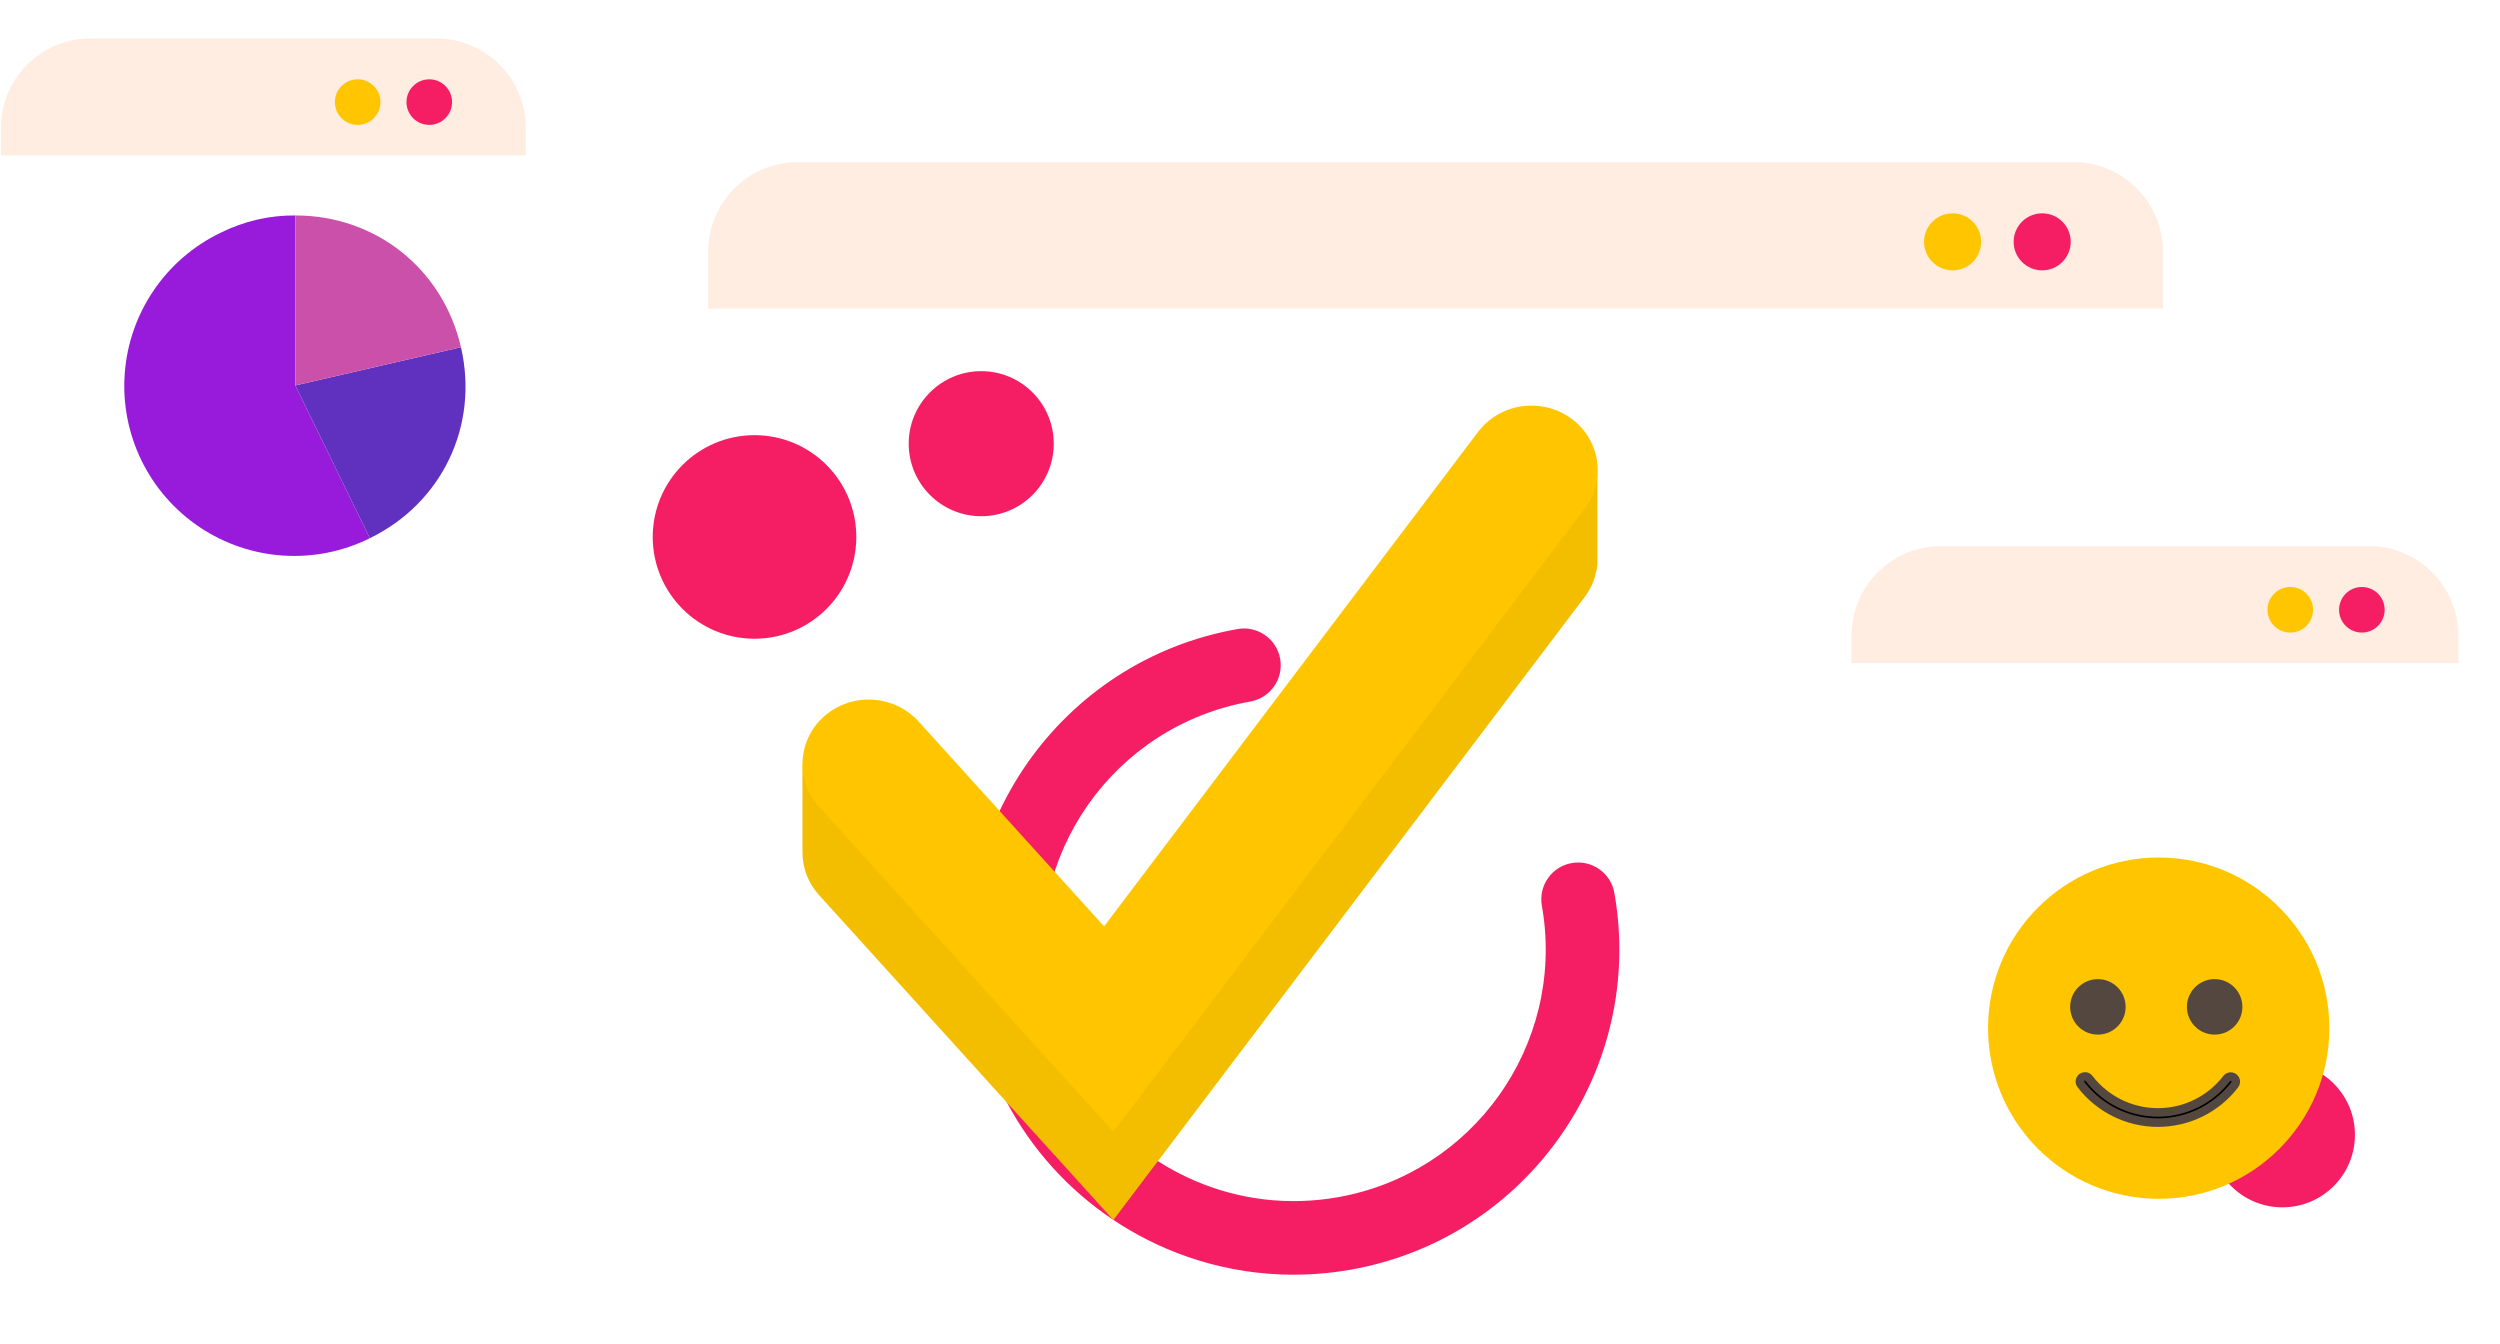 <svg xmlns="http://www.w3.org/2000/svg" xmlns:xlink="http://www.w3.org/1999/xlink" width="586" height="315" viewBox="0 0 586 315">
    <defs>
        <filter id="prefix__a" width="110.3%" height="115%" x="-5.1%" y="-7.5%" filterUnits="objectBoundingBox">
            <feOffset dx="-9" dy="9" in="SourceAlpha" result="shadowOffsetOuter1"/>
            <feColorMatrix in="shadowOffsetOuter1" result="shadowMatrixOuter1" values="0 0 0 0 0.629 0 0 0 0 0.564 0 0 0 0 0.438 0 0 0 0.075 0"/>
            <feMerge>
                <feMergeNode in="shadowMatrixOuter1"/>
                <feMergeNode in="SourceGraphic"/>
            </feMerge>
        </filter>
        <filter id="prefix__c" width="163.6%" height="162.3%" x="-31.8%" y="-31.2%" filterUnits="objectBoundingBox">
            <feOffset dx="-31" dy="18" in="SourceAlpha" result="shadowOffsetOuter1"/>
            <feColorMatrix in="shadowOffsetOuter1" result="shadowMatrixOuter1" values="0 0 0 0 0.685 0 0 0 0 0.567 0 0 0 0 0.476 0 0 0 0.13 0"/>
            <feMerge>
                <feMergeNode in="shadowMatrixOuter1"/>
                <feMergeNode in="SourceGraphic"/>
            </feMerge>
        </filter>
        <filter id="prefix__f" width="124.5%" height="118.7%" x="-12.2%" y="-9.4%" filterUnits="objectBoundingBox">
            <feOffset dx="-9" dy="9" in="SourceAlpha" result="shadowOffsetOuter1"/>
            <feColorMatrix in="shadowOffsetOuter1" result="shadowMatrixOuter1" values="0 0 0 0 0.629 0 0 0 0 0.564 0 0 0 0 0.438 0 0 0 0.075 0"/>
            <feMerge>
                <feMergeNode in="shadowMatrixOuter1"/>
                <feMergeNode in="SourceGraphic"/>
            </feMerge>
        </filter>
        <filter id="prefix__g" width="181.4%" height="185.4%" x="-40.7%" y="-42.7%" filterUnits="objectBoundingBox">
            <feOffset dx="-11" dy="18" in="SourceAlpha" result="shadowOffsetOuter1"/>
            <feColorMatrix in="shadowOffsetOuter1" result="shadowMatrixOuter1" values="0 0 0 0 0.685 0 0 0 0 0.567 0 0 0 0 0.476 0 0 0 0.13 0"/>
            <feMerge>
                <feMergeNode in="shadowMatrixOuter1"/>
                <feMergeNode in="SourceGraphic"/>
            </feMerge>
        </filter>
        <filter id="prefix__h" width="128.2%" height="123%" x="-14.1%" y="-11.5%" filterUnits="objectBoundingBox">
            <feOffset dx="-9" dy="9" in="SourceAlpha" result="shadowOffsetOuter1"/>
            <feColorMatrix in="shadowOffsetOuter1" result="shadowMatrixOuter1" values="0 0 0 0 0.629 0 0 0 0 0.564 0 0 0 0 0.438 0 0 0 0.075 0"/>
            <feMerge>
                <feMergeNode in="shadowMatrixOuter1"/>
                <feMergeNode in="SourceGraphic"/>
            </feMerge>
        </filter>
        <path id="prefix__b" d="M63.02.132c4.691-.827 9.165 2.306 9.993 6.998.817 4.633-2.228 9.054-6.822 9.96l-.176.033C33.93 22.781 12.505 53.38 18.162 85.465c3.5 19.848 16.716 36.209 34.903 44.007 10.453 4.482 21.981 5.867 33.439 3.847 31.765-5.602 53.081-35.646 48.015-67.38l-.162-.962c-.827-4.692 2.306-9.166 6.998-9.994 4.691-.827 9.166 2.306 9.993 6.998 7.312 41.47-20.378 81.016-61.848 88.328-14.79 2.608-29.72.815-43.234-4.98C22.786 135.26 5.692 114.1 1.17 88.46-6.14 46.991 21.55 7.445 63.02.132z"/>
        <path id="prefix__d" d="M170.967 0c3.304-.009 6.527 1.022 9.213 2.946 3.302 2.327 5.517 5.895 6.137 9.886.62 3.992-.408 8.064-2.848 11.283L72.966 170.205 3.986 94.037c-2.72-2.983-4.11-6.943-3.851-10.972.258-4.028 2.144-7.779 5.223-10.39 6.48-5.519 16.163-4.932 21.929 1.33l43.505 48.057L158.465 6.149C161.44 2.256 166.067-.02 170.967 0z"/>
    </defs>
    <g fill="none" fill-rule="evenodd">
        <g transform="translate(9) translate(144 29)">
            <g filter="url(#prefix__a)" transform="translate(22)">
                <rect width="341" height="234" fill="#FFF" rx="21"/>
                <path fill="#FFEDE2" d="M21 0h299c11.598 0 21 9.402 21 21v13.344H0V21C0 9.402 9.402 0 21 0z"/>
                <circle cx="312.686" cy="18.686" r="6.686" fill="#F51E65"/>
                <circle cx="291.686" cy="18.686" r="6.686" fill="#FFC600"/>
            </g>
            <circle cx="23.859" cy="96.859" r="23.859" fill="#F51E65"/>
            <circle cx="77" cy="75" r="17" fill="#F51E65"/>
            <g>
                <g transform="translate(66 48) translate(8.057 70.316)">
                    <use fill="#F51E65" fill-rule="nonzero" xlink:href="#prefix__b"/>
                </g>
                <g filter="url(#prefix__c)" transform="translate(66 48)">
                    <path fill="#F3BD00" fill-rule="nonzero" d="M186.276 38.48l.064-.397c0-.247.064-.504.086-.75.021-.246 0-.225 0-.343V14.28v1.414c0 .118 0 .493-.086.74l-.064.396c0 .235-.086.471-.14.696l-.096.396c0 .14-.075.279-.118.429-.128.428-.268.857-.44 1.275l-.096.278c-.203.482-.439.964-.696 1.436-.107.2-.225.403-.353.61l-.193.322c-.204.332-.429.653-.664.964L72.966 169.283 3.986 93.115c-1.257-1.388-2.245-2.997-2.913-4.746-.646-1.679-.975-3.462-.975-5.26v21.693c.006 3.703 1.392 7.27 3.889 10.006l68.98 76.168L183.48 44.886c.235-.322.46-.643.664-.965l.193-.321c.096-.16.203-.321.289-.482.026-.04.047-.084.064-.129.258-.469.49-.952.696-1.446l.097-.268c.171-.428.31-.857.44-1.285.027-.07.048-.141.063-.215v-.214l.097-.385c.107-.258.15-.472.193-.697z"/>
                    <g transform="translate(0 .077)">
                        <mask id="prefix__e" fill="#fff">
                            <use xlink:href="#prefix__d"/>
                        </mask>
                        <use fill="#FFC600" fill-rule="nonzero" xlink:href="#prefix__d"/>
                        <!-- <path fill="#FFCF29" d="M-25.016 59.956L52.344 59.956 52.344 149.003 -25.016 149.003z" mask="url(#prefix__e)" transform="rotate(21 13.664 104.48)"/> -->
                    </g>
                </g>
            </g>
        </g>
        <g>
            <g filter="url(#prefix__f)" transform="translate(9) translate(434 119)">
                <rect width="142.248" height="187" fill="#FFF" rx="21"/>
                <path fill="#FFEDE2" d="M21 0h100.248c11.598 0 21 9.402 21 21v6.446H0V21C0 9.402 9.402 0 21 0z"/>
                <circle cx="119.621" cy="14.932" r="5.343" fill="#F51E65"/>
                <circle cx="102.838" cy="14.932" r="5.343" fill="#FFC600"/>
            </g>
            <g filter="url(#prefix__g)" transform="translate(9) translate(434 119) translate(34 64)">
                <circle cx="69" cy="65" r="17" fill="#F51E65"/>
                <circle cx="40" cy="40" r="40" fill="#FFC600"/>
                <path fill="#000" stroke="#544740" stroke-width="2" d="M22.68 51.312c.407-.014.793.18 1.025.516 3.851 4.998 9.802 7.924 16.112 7.923 6.31 0 12.26-2.929 16.11-7.927.211-.284.537-.46.89-.48.47-.026.914.226 1.13.645.218.418.168.926-.126 1.295-4.301 5.585-10.952 8.859-18.002 8.86-7.05 0-13.704-3.273-18.006-8.858-.3-.349-.372-.838-.188-1.26.185-.42.595-.698 1.054-.714z"/>
                <circle cx="25.748" cy="35.01" r="6.504" fill="#544740"/>
                <circle cx="53.114" cy="35.01" r="6.504" fill="#544740"/>
            </g>
        </g>
        <g filter="url(#prefix__h)" transform="translate(9)">
            <rect width="123" height="152" x=".248" fill="#FFF" rx="21"/>
            <path fill="#FFEDE2" d="M21.223 0h81.025c11.598 0 21 9.402 21 21v6.446H.223V21c0-11.598 9.402-21 21-21z"/>
            <circle cx="100.621" cy="14.932" r="5.343" fill="#F51E65"/>
            <circle cx="83.838" cy="14.932" r="5.343" fill="#FFC600"/>
        </g>
        <g fill-rule="nonzero">
            <path fill="#981ADA" d="M40.224 39.846l17.468 35.813c-12.81 6.357-28.044 5.363-39.918-2.606C5.9 65.084-.794 51.363.235 37.1 1.264 22.837 9.857 10.22 22.752 4.037 28.176 1.336 34.161-.048 40.22 0l.004 39.846z" transform="translate(9) translate(20 50.5)"/>
            <path fill="#6030BF" d="M40.224 39.846l38.826-8.962c4.242 18.375-4.404 36.51-21.358 44.771l-17.468-35.81z" transform="translate(9) translate(20 50.5)"/>
            <path fill="#CB50AA" d="M40.224 39.846V0c18.859 0 34.58 12.506 38.826 30.884l-38.826 8.962z" transform="translate(9) translate(20 50.5)"/>
        </g>
    </g>
</svg>
